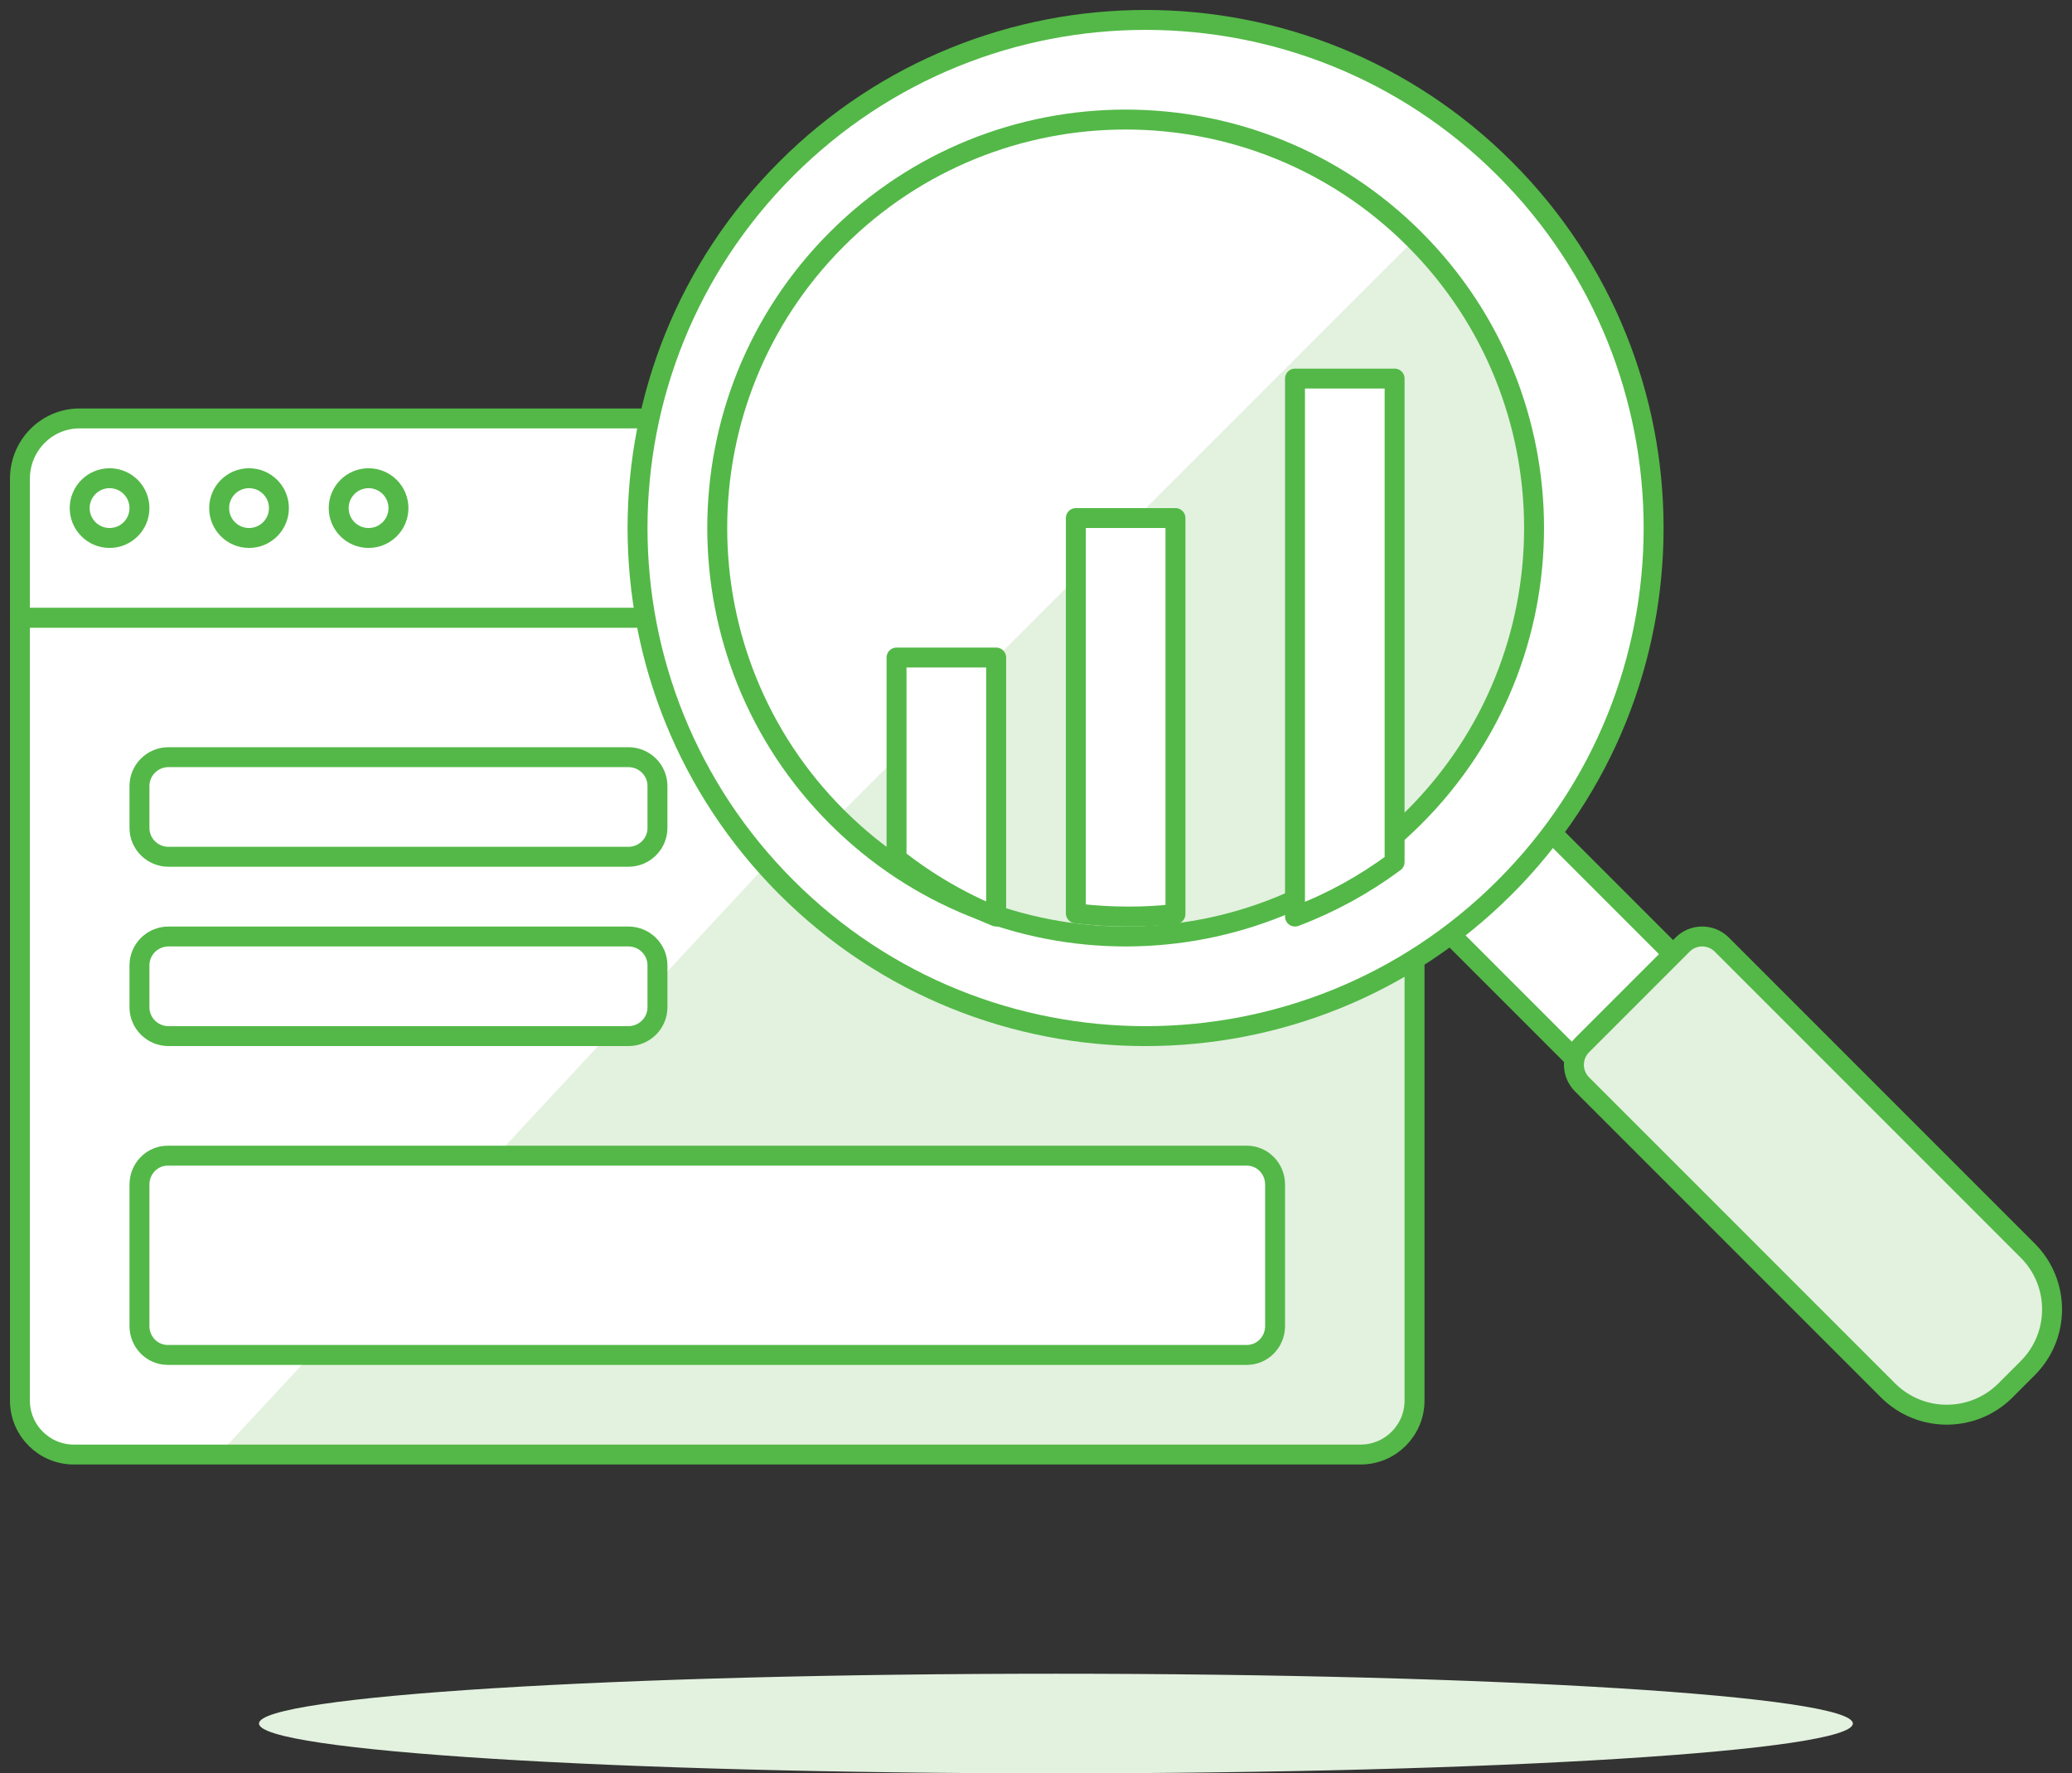 <?xml version="1.0" encoding="UTF-8"?>
<svg width="104px" height="89px" viewBox="0 0 104 89" version="1.1" xmlns="http://www.w3.org/2000/svg" xmlns:xlink="http://www.w3.org/1999/xlink">
    <rect x="0" y="0" width="104" height="89" fill="#333333" stroke="none"/>
    <!-- Generator: Sketch 48.2 (47327) - http://www.bohemiancoding.com/sketch -->
    <title>107- graph-webpage-landing-page</title>
    <desc>Created with Sketch.</desc>
    <defs></defs>
    <g id="Blog-page-v4-post-on-hover" stroke="none" stroke-width="1" fill="none" fill-rule="evenodd" transform="translate(-998, -1293)">
        <g id="107--graph-webpage-landing-page" transform="translate(999, 1294)">
            <path d="M2.71,72 C1.213,72 0,70.787 0,69.29 L0,30 L70,30 L70,69.29 C70,70.787 68.787,72 67.29,72 L2.71,72 Z" id="Fill-3" fill="#E3F1DF"></path>
            <path d="M49,30 L9.969,72 L3.323,72 C1.487,72 0,70.496 0,68.64 L0,30 L49,30 Z" id="Fill-5" fill="#FFFFFF"></path>
            <path d="M67.29,72 L2.71,72 C1.213,72 0,70.787 0,69.29 L0,30 L70,30 L70,69.29 C70,70.787 68.787,72 67.29,72 Z" id="Stroke-7" stroke="#53B847" stroke-linecap="round" stroke-linejoin="round"></path>
            <path d="M70,30 L0,30 L0,23.028 C0,21.355 1.339,20 2.992,20 L67.008,20 C68.659,20 70,21.355 70,23.028 L70,30 Z" id="Fill-9" fill="#FFFFFF"></path>
            <path d="M70,30 L0,30 L0,23.028 C0,21.355 1.339,20 2.992,20 L67.008,20 C68.659,20 70,21.355 70,23.028 L70,30 Z" id="Stroke-11" stroke="#53B847" stroke-linecap="round" stroke-linejoin="round"></path>
            <path d="M6,24.5 C6,25.328 5.328,26 4.5,26 C3.672,26 3,25.328 3,24.5 C3,23.672 3.672,23 4.5,23 C5.328,23 6,23.672 6,24.5" id="Fill-13" fill="#D6DAFF"></path>
            <path d="M6,24.5 C6,25.328 5.328,26 4.5,26 C3.672,26 3,25.328 3,24.5 C3,23.672 3.672,23 4.5,23 C5.328,23 6,23.672 6,24.5 Z" id="Stroke-15" stroke="#53B847" fill="#FFFFFF" stroke-linecap="round" stroke-linejoin="round"></path>
            <path d="M13,24.5 C13,25.328 12.328,26 11.5,26 C10.672,26 10,25.328 10,24.5 C10,23.672 10.672,23 11.5,23 C12.328,23 13,23.672 13,24.5" id="Fill-17" fill="#D6DAFF"></path>
            <path d="M13,24.5 C13,25.328 12.328,26 11.5,26 C10.672,26 10,25.328 10,24.5 C10,23.672 10.672,23 11.5,23 C12.328,23 13,23.672 13,24.5 Z" id="Stroke-19" stroke="#53B847" fill="#FFFFFF" stroke-linecap="round" stroke-linejoin="round"></path>
            <path d="M19,24.5 C19,25.328 18.328,26 17.5,26 C16.672,26 16,25.328 16,24.5 C16,23.672 16.672,23 17.5,23 C18.328,23 19,23.672 19,24.5" id="Fill-21" fill="#D6DAFF"></path>
            <path d="M19,24.5 C19,25.328 18.328,26 17.5,26 C16.672,26 16,25.328 16,24.5 C16,23.672 16.672,23 17.5,23 C18.328,23 19,23.672 19,24.5 Z" id="Stroke-23" stroke="#53B847" fill="#FFFFFF" stroke-linecap="round" stroke-linejoin="round"></path>
            <path d="M30.541,42 L7.459,42 C6.653,42 6,41.351 6,40.551 L6,38.449 C6,37.649 6.653,37 7.459,37 L30.541,37 C31.347,37 32,37.649 32,38.449 L32,40.551 C32,41.351 31.347,42 30.541,42" id="Fill-25" fill="#FFFFFF"></path>
            <path d="M30.541,42 L7.459,42 C6.653,42 6,41.351 6,40.551 L6,38.449 C6,37.649 6.653,37 7.459,37 L30.541,37 C31.347,37 32,37.649 32,38.449 L32,40.551 C32,41.351 31.347,42 30.541,42 Z" id="Stroke-27" stroke="#53B847" stroke-linecap="round" stroke-linejoin="round"></path>
            <path d="M30.541,51 L7.459,51 C6.653,51 6,50.351 6,49.551 L6,47.449 C6,46.649 6.653,46 7.459,46 L30.541,46 C31.347,46 32,46.649 32,47.449 L32,49.551 C32,50.351 31.347,51 30.541,51" id="Fill-29" fill="#FFFFFF"></path>
            <path d="M30.541,51 L7.459,51 C6.653,51 6,50.351 6,49.551 L6,47.449 C6,46.649 6.653,46 7.459,46 L30.541,46 C31.347,46 32,46.649 32,47.449 L32,49.551 C32,50.351 31.347,51 30.541,51 Z" id="Stroke-31" stroke="#53B847" stroke-linecap="round" stroke-linejoin="round"></path>
            <path d="M61.584,67 L7.416,67 C6.634,67 6,66.351 6,65.551 L6,58.449 C6,57.649 6.634,57 7.416,57 L61.584,57 C62.367,57 63,57.649 63,58.449 L63,65.551 C63,66.351 62.367,67 61.584,67" id="Fill-33" fill="#FFFFFF"></path>
            <path d="M61.584,67 L7.416,67 C6.634,67 6,66.351 6,65.551 L6,58.449 C6,57.649 6.634,57 7.416,57 L61.584,57 C62.367,57 63,57.649 63,58.449 L63,65.551 C63,66.351 62.367,67 61.584,67 Z" id="Stroke-35" stroke="#53B847" stroke-linecap="round" stroke-linejoin="round"></path>
            <polygon id="Fill-37" fill="#FFFFFF" points="84 47.909 78.909 53 70 44.09 75.091 39"></polygon>
            <polygon id="Stroke-39" stroke="#53B847" stroke-linecap="round" stroke-linejoin="round" points="84 47.909 78.909 53 70 44.09 75.091 39"></polygon>
            <path d="M74.531,7.469 C84.49,17.427 84.49,33.573 74.531,43.531 C64.573,53.49 48.427,53.49 38.469,43.531 C28.51,33.573 28.51,17.427 38.469,7.469 C48.427,-2.49 64.573,-2.49 74.531,7.469" id="Fill-41" fill="#FFFFFF"></path>
            <path d="M74.531,7.469 C84.49,17.427 84.49,33.573 74.531,43.531 C64.573,53.49 48.427,53.49 38.469,43.531 C28.51,33.573 28.51,17.427 38.469,7.469 C48.427,-2.49 64.573,-2.49 74.531,7.469 Z" id="Stroke-43" stroke="#53B847" stroke-linecap="round" stroke-linejoin="round"></path>
            <path d="M55.5,46 C44.179,46 35,36.822 35,25.5 C35,14.179 44.179,5 55.5,5 C66.822,5 76,14.179 76,25.5 C76,36.822 66.822,46 55.5,46 Z" id="Fill-45" fill="#E3F1DF"></path>
            <path d="M70,11.021 C66.291,7.301 61.161,5 55.492,5 C44.176,5 35.001,14.176 35,25.492 C35.001,31.161 37.301,36.291 41.021,40 L70,11.021 Z" id="Fill-47" fill="#FFFFFF"></path>
            <path d="M69.996,11.004 C78.001,19.01 78.001,31.99 69.996,39.996 C61.99,48.001 49.01,48.001 41.004,39.996 C32.999,31.99 32.999,19.01 41.004,11.004 C49.01,2.999 61.99,2.999 69.996,11.004 Z" id="Stroke-49" stroke="#53B847"></path>
            <path d="M100.778,67.664 C102.408,66.034 102.407,63.392 100.776,61.762 L85.422,46.407 C84.879,45.864 83.998,45.864 83.455,46.407 L78.408,51.454 C77.864,51.997 77.864,52.879 78.408,53.421 L93.764,68.778 C95.394,70.408 98.038,70.407 99.667,68.776 L100.778,67.664 Z" id="Fill-51" fill="#E3F1DF"></path>
            <path d="M100.777,67.665 L99.663,68.779 C98.033,70.408 95.392,70.407 93.762,68.777 L78.408,53.423 C77.864,52.879 77.864,51.999 78.408,51.455 L83.455,46.407 C83.997,45.864 84.879,45.864 85.422,46.407 L100.778,61.764 C102.407,63.393 102.407,66.036 100.777,67.665 Z" id="Stroke-53" stroke="#53B847"></path>
            <path d="M64,45 C65.8,44.319 67.48,43.395 69,42.265 L69,18 L64,18 L64,45 Z" id="Fill-55" fill="#FFFFFF"></path>
            <path d="M64,45 C65.8,44.319 67.48,43.395 69,42.265 L69,18 L64,18 L64,45 Z" id="Stroke-57" stroke="#53B847" stroke-linejoin="round"></path>
            <path d="M53,44.839 C53.87,44.946 54.757,45 55.657,45 C56.448,45 57.23,44.955 58,44.873 L58,25 L53,25 L53,44.839 Z" id="Fill-59" fill="#FFFFFF"></path>
            <path d="M53,44.839 C53.87,44.946 54.757,45 55.657,45 C56.448,45 57.23,44.955 58,44.873 L58,25 L53,25 L53,44.839 Z" id="Stroke-61" stroke="#53B847" stroke-linejoin="round"></path>
            <path d="M44,42.082 C45.514,43.279 47.196,44.266 49,45 L49,32 L44,32 L44,42.082 Z" id="Fill-63" fill="#FFFFFF"></path>
            <path d="M44,42.082 C45.514,43.279 47.196,44.266 49,45 L49,32 L44,32 L44,42.082 Z" id="Stroke-65" stroke="#53B847" stroke-linejoin="round"></path>
            <path d="M92,85.5 C92,86.881 74.091,88 52,88 C29.909,88 12,86.881 12,85.5 C12,84.119 29.909,83 52,83 C74.091,83 92,84.119 92,85.5" id="Fill-67" fill="#E3F1DF"></path>
        </g>
    </g>
</svg>